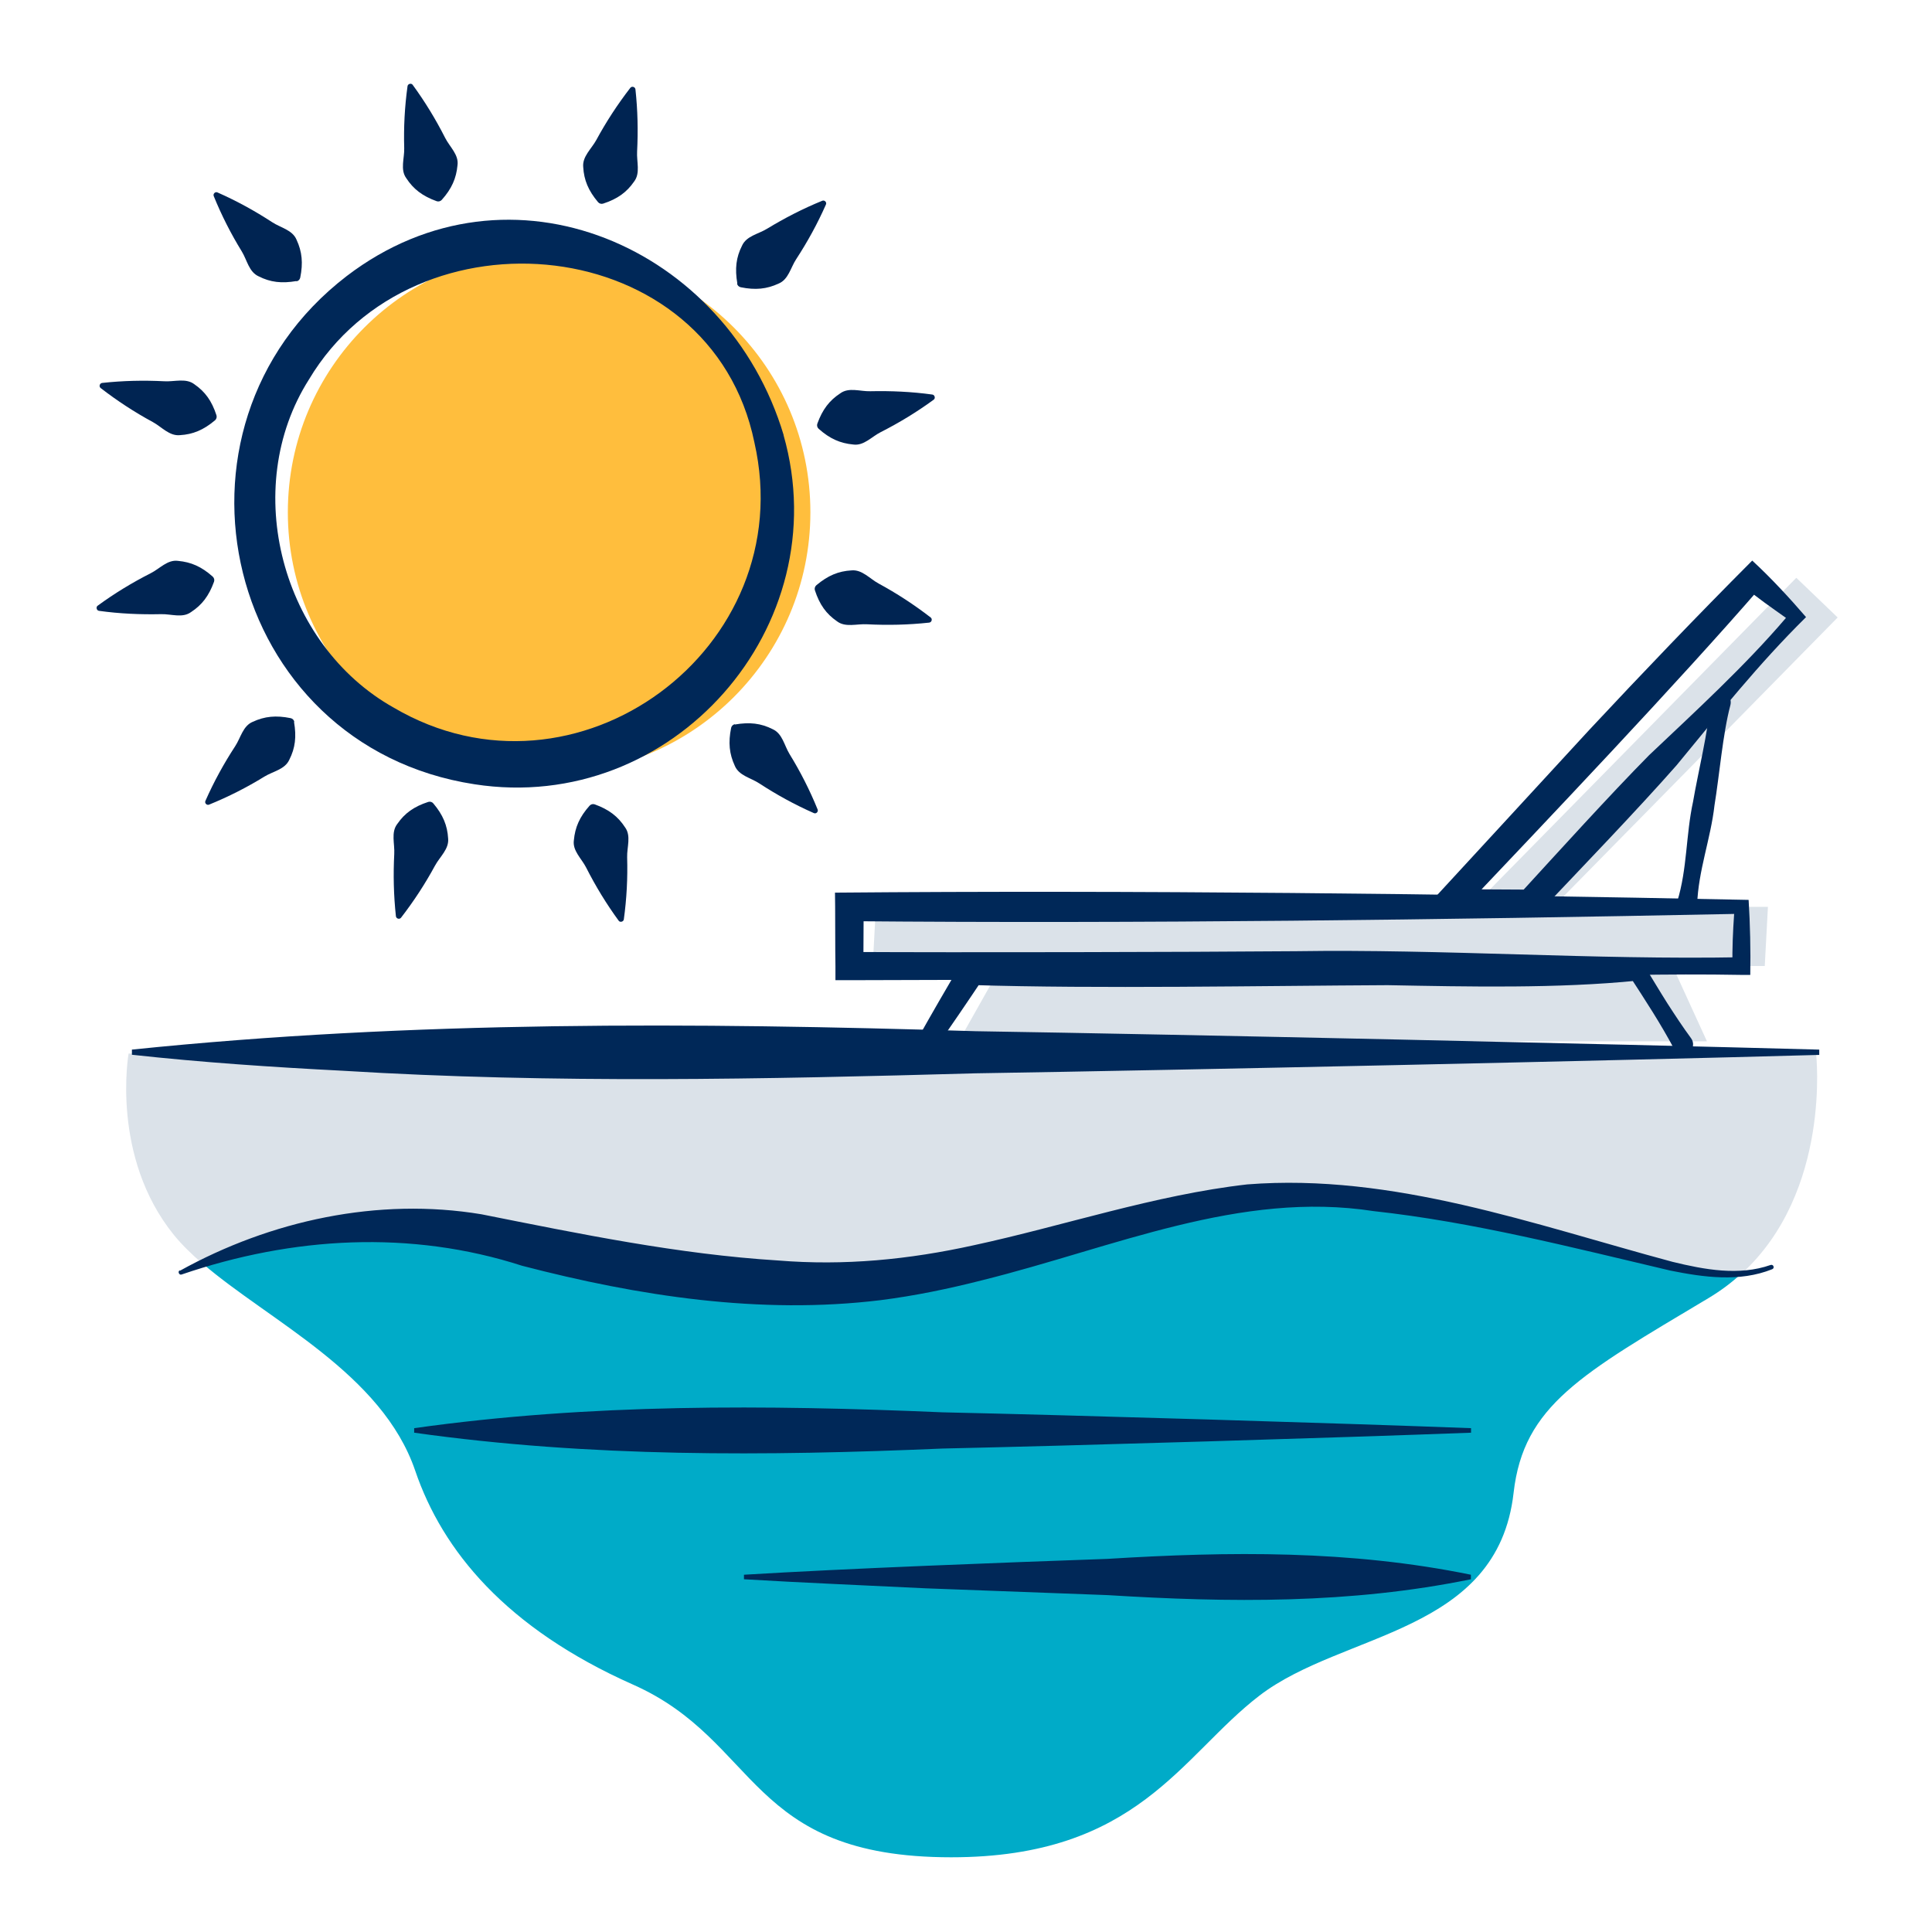 <?xml version="1.0" encoding="UTF-8"?><svg id="a" xmlns="http://www.w3.org/2000/svg" viewBox="0 0 128 128"><polygon points="66.24 64.16 110.88 64.16 113.09 68.99 63.52 68.99 66.24 64.16" fill="#dbe2e9"/><polygon points="121.75 40.91 119.01 38.28 97.58 60.08 58.03 60.08 57.82 64 116.92 64 117.13 60.08 102.91 60.08 121.75 40.91" fill="#dbe2e9"/><circle cx="36.38" cy="33.94" r="17.31" fill="#ffbe3d"/><path d="M105.66,82.54c-7.7-1.82-16.43-4.35-24.44-2.98-9.21,1.58-17.57,5.51-27.07,5.49-7.3-.02-14.29-1.35-21.35-3.06-6.56-1.59-13.24-.68-19.37,1.73,4.46,3.83,11.88,7.27,14.08,13.72,1.8,5.29,6.01,10.43,14.43,14.17,8.42,3.74,7.54,11.44,21.08,11.44,12.36,0,15.22-6.72,20.42-10.71,5.54-4.25,15.78-4.07,16.84-13.44.66-5.79,4.48-7.86,12.9-12.89.82-.49,1.54-1.03,2.18-1.62-3.17.24-7.05-1.22-9.71-1.85Z" fill="#00abc8"/><path d="M120.32,69.8l-96.35.1-15.45-.1s-1.21,6.83,3.01,12.03c.53.65,1.18,1.28,1.9,1.9,6.13-2.4,12.81-3.32,19.37-1.73,7.06,1.71,14.05,3.04,21.35,3.06,9.5.02,17.85-3.91,27.07-5.49,8.01-1.37,16.74,1.15,24.44,2.98,2.66.63,6.54,2.09,9.71,1.85,6-5.47,4.95-14.6,4.95-14.6Z" fill="#dbe2e9"/><path d="M28.93,13.33c-.94-.34-1.54-.8-2.01-1.52-.42-.57-.12-1.32-.14-1.99-.04-1.37.03-2.74.22-4.11.02-.16.25-.22.34-.09.82,1.12,1.53,2.29,2.15,3.51.3.6.92,1.12.82,1.82-.08.86-.38,1.55-1.04,2.29-.09.1-.22.13-.34.09h0Z" fill="#002452"/><path d="M19.64,18.62c-.98.17-1.73.08-2.5-.31-.65-.29-.77-1.08-1.12-1.65-.72-1.17-1.34-2.39-1.86-3.67-.06-.15.1-.31.25-.24,1.27.56,2.47,1.22,3.62,1.97.56.37,1.35.51,1.62,1.17.36.78.44,1.53.24,2.51-.03.13-.13.22-.25.24h0Z" fill="#002452"/><path d="M14.24,27.85c-.76.64-1.46.93-2.32.98-.7.07-1.21-.55-1.8-.87-1.2-.65-2.35-1.4-3.45-2.25-.13-.1-.07-.32.1-.34,1.38-.15,2.75-.18,4.12-.11.67.04,1.43-.23,1.99.2.71.49,1.15,1.1,1.46,2.05.04.12,0,.26-.1.34h0Z" fill="#002452"/><path d="M14.18,38.54c-.34.94-.8,1.54-1.52,2.01-.57.42-1.32.12-1.99.14-1.37.03-2.74-.03-4.11-.22-.16-.02-.22-.25-.09-.34,1.12-.82,2.29-1.53,3.51-2.15.6-.3,1.12-.92,1.82-.82.86.08,1.55.38,2.29,1.04.1.09.13.22.09.34h0Z" fill="#002452"/><path d="M19.48,47.83c.17.98.08,1.73-.31,2.5-.29.65-1.08.77-1.65,1.12-1.17.72-2.39,1.34-3.67,1.86-.15.06-.31-.1-.24-.25.56-1.27,1.22-2.47,1.97-3.62.37-.56.51-1.35,1.17-1.62.78-.36,1.53-.44,2.51-.24.13.03.22.13.24.25h0Z" fill="#002452"/><path d="M28.71,53.23c.64.76.93,1.46.98,2.32.07.7-.55,1.21-.87,1.8-.65,1.2-1.4,2.35-2.25,3.45-.1.13-.32.07-.34-.1-.15-1.38-.18-2.75-.11-4.12.04-.67-.23-1.43.2-1.99.49-.71,1.1-1.15,2.05-1.46.13-.04.26,0,.34.1h0Z" fill="#002452"/><path d="M39.4,53.29c.94.34,1.54.8,2.01,1.52.42.57.12,1.32.14,1.99.04,1.37-.03,2.74-.22,4.11-.02.16-.25.22-.34.09-.82-1.12-1.53-2.29-2.15-3.51-.3-.6-.92-1.12-.82-1.82.08-.86.38-1.55,1.04-2.29.09-.1.22-.13.34-.09h0Z" fill="#002452"/><path d="M48.69,48c.98-.17,1.73-.08,2.5.31.65.29.77,1.08,1.12,1.65.72,1.17,1.34,2.39,1.86,3.67.06.15-.1.31-.25.24-1.27-.56-2.47-1.22-3.62-1.97-.56-.37-1.35-.51-1.62-1.17-.36-.78-.44-1.53-.24-2.51.03-.13.13-.22.25-.24h0Z" fill="#002452"/><path d="M54.09,38.77c.76-.64,1.46-.93,2.32-.98.7-.07,1.21.55,1.8.87,1.2.65,2.35,1.4,3.45,2.25.13.1.07.32-.1.34-1.38.15-2.75.18-4.12.11-.67-.04-1.43.23-1.99-.2-.71-.49-1.15-1.1-1.46-2.05-.04-.12,0-.26.1-.34h0Z" fill="#002452"/><path d="M54.15,28.07c.34-.94.8-1.54,1.52-2.01.57-.42,1.32-.12,1.99-.14,1.37-.03,2.74.03,4.11.22.16.02.22.25.09.34-1.12.82-2.29,1.53-3.51,2.15-.6.3-1.12.92-1.82.82-.86-.08-1.55-.38-2.29-1.04-.1-.09-.13-.22-.09-.34h0Z" fill="#002452"/><path d="M48.85,18.78c-.17-.98-.08-1.73.31-2.5.29-.65,1.08-.77,1.65-1.12,1.17-.71,2.39-1.34,3.67-1.86.15-.06.31.1.24.25-.56,1.27-1.22,2.47-1.97,3.62-.37.56-.51,1.35-1.17,1.62-.78.36-1.53.44-2.51.24-.13-.03-.22-.13-.24-.25h0Z" fill="#002452"/><path d="M39.62,13.39c-.64-.76-.93-1.46-.98-2.32-.07-.7.55-1.21.87-1.8.65-1.2,1.4-2.35,2.25-3.45.1-.13.32-.07.34.1.15,1.38.18,2.75.11,4.12-.04.67.23,1.43-.2,1.99-.49.71-1.1,1.15-2.05,1.46-.12.04-.26,0-.34-.1h0Z" fill="#002452"/><path d="M51.91,28.82c3.62,12.7-7.36,25.17-20.47,23.14-16.51-2.53-21.59-23.59-8.47-33.67,10.84-8.28,25.23-1.91,28.95,10.54h0ZM49.98,29.31c-2.87-13.97-22.52-15.87-29.51-4.17-4.59,7.23-1.79,17.59,5.61,21.74,12.07,7.1,27.01-3.9,23.9-17.57h0Z" fill="#002858"/><path d="M27.44,94.62c11.65-1.64,23.31-1.55,35.01-1.05,8.72.19,26.29.72,35.01,1.05,0,0,0,.3,0,.3-8.73.33-26.28.86-35.01,1.05-11.7.5-23.36.59-35.01-1.05,0,0,0-.3,0-.3h0Z" fill="#002858"/><path d="M49.29,104.33c6.94-.42,17.02-.8,24.08-1.05,8.07-.5,16.08-.59,24.08,1.05,0,0,0,.3,0,.3-7.99,1.64-16.01,1.55-24.08,1.05,0,0-12.04-.45-12.04-.45-4.01-.2-8.03-.36-12.04-.6v-.3h0Z" fill="#002858"/><path d="M8.73,69.54c18.59-1.92,37.25-1.8,55.9-1.22,13.92.22,41.98.84,55.9,1.22,0,0,0,.35,0,.35-13.95.39-41.95,1-55.9,1.22-13.98.39-27.95.69-41.92-.17-4.66-.24-9.32-.55-13.97-1.06v-.35h0Z" fill="#002858"/><path d="M11.92,84.19c6.01-3.33,13.13-4.88,19.98-3.74,6.53,1.3,13.04,2.65,19.65,3.06,4.4.36,8.67-.06,12.97-1.01,5.93-1.28,11.97-3.33,18.11-4.03,9.67-.76,19.02,2.67,28.18,5.13,2.13.52,4.41.94,6.49.21.08-.03.17,0,.2.09.03.08-.01.16-.09.19-2.17.87-4.55.53-6.74.09-6.51-1.53-13.06-3.22-19.66-3.94-8.87-1.37-17.17,2.4-25.94,4.58-2.2.56-4.45,1.03-6.74,1.32-7.98.97-16.02-.27-23.74-2.28-7.37-2.38-15.19-1.94-22.56.58-.16.06-.28-.2-.12-.28h0Z" fill="#002858"/><path d="M115.85,59.61c.1,1.64.14,3.34.11,4.98,0,0-.58,0-.58,0-9.85-.18-19.7.55-29.55.4-7.36-.07-22.19-.09-29.55-.05,0,0-.93,0-.93,0v-.93c-.02-.7-.01-4.25-.03-4.87,19.89-.17,40.61.07,60.53.48h0ZM114.9,60.55c-19.33.39-39.36.65-58.63.48,0,0,.95-.95.95-.95l-.02,3.92-.93-.93c7.37.04,22.18.01,29.55-.05,9.85-.15,19.7.58,29.55.4,0,0-.59.59-.59.59-.02-1.17.03-2.28.11-3.45h0Z" fill="#002858"/><path d="M119.66,40.88c-3.2,3.16-5.75,6.39-8.59,9.83-2.54,2.89-6.4,6.9-9.09,9.74,0,0-.27.28-.27.28h-.39s-5.33.03-5.33.03h-2.12c.49-.52,10.58-11.49,11.43-12.41,3.54-3.79,7.13-7.54,10.79-11.21,1.26,1.16,2.51,2.52,3.56,3.74h0ZM118.33,40.94c-1.01-.72-1.92-1.34-2.76-2.06l1.14-.05c-5.59,6.45-14.07,15.36-20.02,21.64,0,0-.68-1.56-.68-1.56l5.33.03-.65.28c2.52-2.75,5.99-6.58,8.57-9.19,3.03-2.87,6.37-5.93,9.07-9.1h0Z" fill="#002858"/><path d="M60.82,68.78c.92-1.64,1.86-3.26,2.81-4.88.15-.26.42-.4.7-.41,0,0,5.55-.12,5.56-.12,3.47-.06,12.95.03,16.54.07,7.15.15,14.96-.37,22.06.34.21,0,.4.11.5.28.49.8.97,1.61,1.47,2.4.51.79,1.02,1.57,1.58,2.33.22.3.16.72-.14.93-.32.24-.8.13-.99-.23-.88-1.66-1.91-3.23-2.93-4.8l.5.28c-5.29.53-11.2.4-16.54.3-8.38.04-19.21.25-27.57-.01,0,0,.75-.41.75-.41-1.04,1.56-2.1,3.11-3.17,4.65-.21.3-.63.38-.93.16-.28-.2-.36-.58-.2-.87h0Z" fill="#002858"/><path d="M114.64,46.73c-.5,1.87-.73,4.68-1.05,6.62-.25,2.22-1.08,4.34-1.15,6.6-.09.96-1.54.73-1.32-.22.67-2.16.57-4.43,1.05-6.62.33-1.94,1.01-4.66,1.15-6.6.08-.98,1.56-.74,1.32.22h0Z" fill="#002858"/></svg>